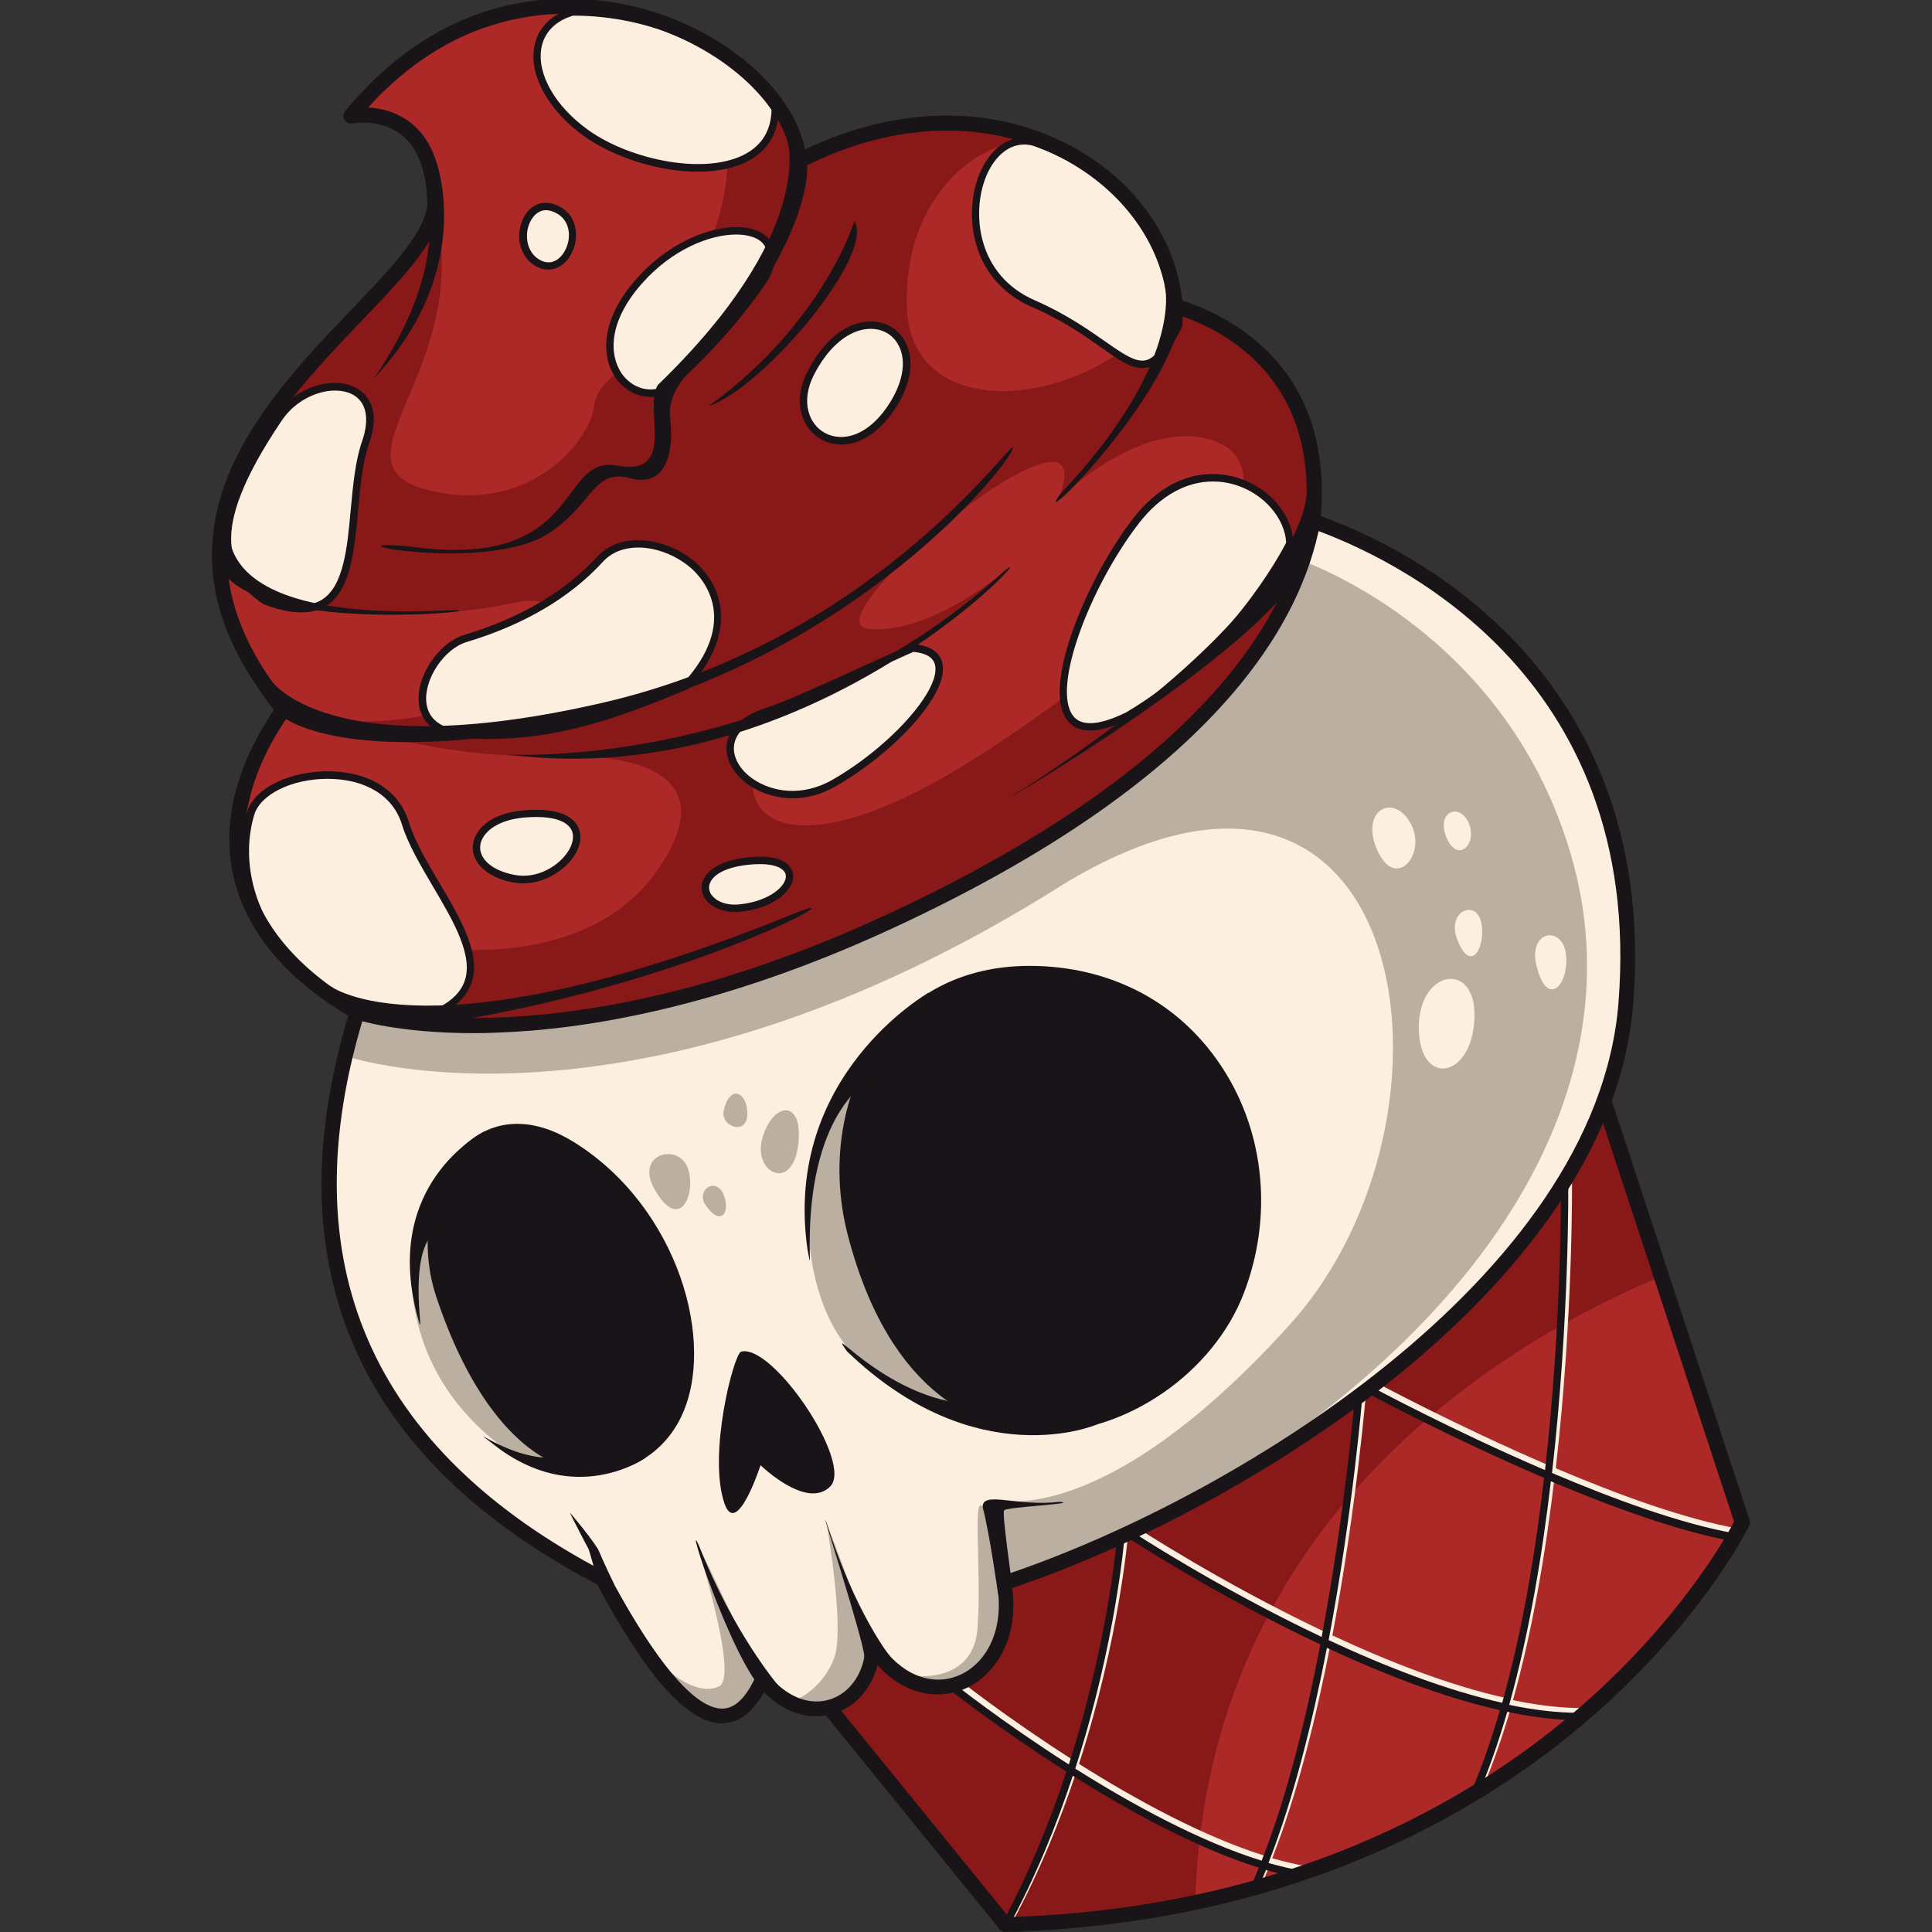 <?xml version="1.0" encoding="utf-8"?>

<svg version="1.1" id="Слой_1" xmlns="http://www.w3.org/2000/svg" xmlns:xlink="http://www.w3.org/1999/xlink" x="0px" y="0px"
	 viewBox="0 0 1024 1024" style="enable-background:new 0 0 1024 1024;" xml:space="preserve">
<rect x="0" y="0" width="1024" height="1024" fill="#333333" stroke="none"/>
<style type="text/css">
	.st0{fill:#AD2927;}
	.st1{fill:#891818;}
	.st2{fill:#FCEFDF;}
	.st3{fill:#191417;}
	.st4{opacity:0.68;fill:#9E9285;}
</style>
<g>
	<path class="st0" d="M923.3,806.9c0,0-76.7,156.7-289.9,201.6c-30.7,6.5-64.1,10.6-100.6,11.6C416.9,877.4,416.9,877.4,416.9,877.4
		l87.6-198.7l333.7-131.1l42.4,128.9L923.3,806.9z"/>
	<path class="st1" d="M880.5,676.5c-76.7,31.9-241.4,124.6-247,332c-30.7,6.5-64.1,10.6-100.6,11.6
		C416.9,877.4,416.9,877.4,416.9,877.4l87.6-198.7l333.7-131.1L880.5,676.5z"/>
	<path class="st2" d="M921.4,810.2c-28.3-5-63.9-18-96.8-32c9.4-82.2,8.6-153.3,8.6-154.5c0-1.1-0.8-2-2-1.9c-1.1,0-2,0.9-1.9,2
		c0,1.2,0.8,71.5-8.4,152.9c-49.6-21.3-92.1-44.2-92.8-44.6c-1-0.5-2.2-0.2-2.7,0.8c-0.5,1-0.2,2.1,0.8,2.7
		c0.7,0.4,43.9,23.7,94.2,45.2c-4.6,39.6-11.6,81.5-22.2,119.2c-30.1-6.7-62.4-19.4-92-33.2c13-68.7,17.9-129.6,18-130.6
		c0.1-1.1-0.7-2-1.8-2.1c-1.1-0.1-2,0.7-2.1,1.8c-0.1,1-5,61.2-17.8,129.2c-55.2-26.1-100-55.5-100.8-56c-0.9-0.6-2.1-0.3-2.7,0.6
		c-0.6,0.9-0.3,2.1,0.6,2.7c0.8,0.5,46.2,30.3,102.2,56.7c-7.5,39.2-17.7,80.6-31.1,114.6c-32.9-10.2-69-30-98.8-48.8
		c21.5-66.6,26-121.6,26.1-122.4c0.1-1.1-0.7-2-1.8-2.1c-1.1-0.1-2,0.7-2.1,1.8c-0.1,0.8-4.5,54.8-25.6,120.5
		c-35.1-22.4-60.8-42.8-61.3-43.2c-0.8-0.7-2.1-0.5-2.8,0.3c-0.7,0.8-0.5,2.1,0.3,2.8c0.5,0.4,26.8,21.2,62.5,43.9
		c-8.5,25.9-19.6,53.5-34,80.3c-0.5,1-0.2,2.2,0.8,2.7c0.3,0.2,0.6,0.2,0.9,0.2c0.7,0,1.4-0.4,1.7-1c14.4-26.6,25.5-54.1,34-80
		c29.8,18.7,65.7,38.4,98.6,48.7c-1.4,3.5-2.9,7-4.4,10.4c-0.4,1,0,2.2,1,2.6c0.3,0.1,0.5,0.2,0.8,0.2c0.7,0,1.5-0.4,1.8-1.2
		c1.6-3.5,3.1-7.1,4.6-10.8c6.2,1.8,12.2,3.3,18.1,4.3c0.1,0,0.2,0,0.3,0c0.9,0,1.8-0.7,1.9-1.6c0.2-1.1-0.5-2.1-1.6-2.3
		c-5.6-1-11.4-2.4-17.4-4.1c13.3-33.9,23.4-75,31-114c29.5,13.7,61.7,26.3,91.7,33c-4.5,15.4-9.5,30-15.3,43.5c-0.4,1,0,2.2,1,2.6
		c0.3,0.1,0.5,0.2,0.8,0.2c0.8,0,1.5-0.4,1.8-1.2c5.9-13.6,11-28.5,15.6-44.2c13.2,2.8,26,4.4,37.8,4.4c0.4,0,0.9,0,1.3,0
		c1.1,0,2-0.9,1.9-2c0-1.1-0.9-1.9-2-1.9c0,0,0,0,0,0c-0.4,0-0.8,0-1.3,0c-11.5,0-23.9-1.5-36.7-4.2c10.5-37.5,17.5-79.1,22.1-118.5
		c32.8,13.9,68.3,26.7,96.6,31.8c0.1,0,0.2,0,0.3,0c0.9,0,1.8-0.7,1.9-1.6C923.2,811.4,922.5,810.4,921.4,810.2z"/>
	<path class="st3" d="M919.4,812.7c-28.3-5-63.9-18-96.8-32c9.4-82.2,8.6-153.3,8.6-154.5c0-1.1-0.8-2-2-1.9c-1.1,0-2,0.9-1.9,2
		c0,1.2,0.8,71.5-8.4,152.9c-49.6-21.3-92.1-44.2-92.8-44.6c-1-0.5-2.2-0.2-2.7,0.8c-0.5,1-0.2,2.1,0.8,2.7
		c0.7,0.4,43.9,23.7,94.2,45.2c-4.6,39.6-11.6,81.5-22.2,119.2c-30.1-6.7-62.4-19.4-92-33.2c13-68.7,17.9-129.6,18-130.6
		c0.1-1.1-0.7-2-1.8-2.1c-1.1-0.1-2,0.7-2.1,1.8c-0.1,1-5,61.2-17.8,129.2c-55.2-26.1-100-55.5-100.8-56c-0.9-0.6-2.1-0.3-2.7,0.6
		c-0.6,0.9-0.3,2.1,0.6,2.7c0.8,0.5,46.2,30.3,102.2,56.7c-7.5,39.2-17.7,80.6-31.1,114.6c-32.9-10.2-69-30-98.8-48.8
		c21.5-66.6,26-121.6,26.1-122.4c0.1-1.1-0.7-2-1.8-2.1c-1.1-0.1-2,0.7-2.1,1.8c-0.1,0.8-4.5,54.8-25.6,120.5
		c-35.1-22.4-60.8-42.8-61.3-43.2c-0.8-0.7-2.1-0.5-2.8,0.3c-0.7,0.8-0.5,2.1,0.3,2.8c0.5,0.4,26.8,21.2,62.5,43.9
		c-8.5,25.9-19.6,53.5-34,80.3c-0.5,1-0.2,2.2,0.8,2.7c0.3,0.2,0.6,0.2,0.9,0.2c0.7,0,1.4-0.4,1.7-1c14.4-26.6,25.5-54.1,34-80
		c29.8,18.7,65.7,38.4,98.6,48.7c-1.4,3.5-2.9,7-4.4,10.4c-0.4,1,0,2.2,1,2.6c0.3,0.1,0.5,0.2,0.8,0.2c0.7,0,1.5-0.4,1.8-1.2
		c1.6-3.5,3.1-7.1,4.6-10.8c6.2,1.8,12.2,3.3,18.1,4.3c0.1,0,0.2,0,0.3,0c0.9,0,1.8-0.7,1.9-1.6c0.2-1.1-0.5-2.1-1.6-2.3
		c-5.6-1-11.4-2.4-17.4-4.1c13.3-33.9,23.4-75,31-114c29.5,13.7,61.7,26.3,91.7,33c-4.5,15.4-9.5,30-15.3,43.5c-0.4,1,0,2.2,1,2.6
		c0.3,0.1,0.5,0.2,0.8,0.2c0.8,0,1.5-0.4,1.8-1.2c5.9-13.6,11-28.5,15.6-44.2c13.2,2.8,26,4.4,37.8,4.4c0.4,0,0.9,0,1.3,0
		c1.1,0,2-0.9,1.9-2c0-1.1-0.9-1.9-2-1.9c0,0,0,0,0,0c-0.4,0-0.8,0-1.3,0c-11.5,0-23.9-1.5-36.7-4.2c10.5-37.5,17.5-79.1,22.1-118.5
		c32.8,13.9,68.3,26.7,96.6,31.8c0.1,0,0.2,0,0.3,0c0.9,0,1.8-0.7,1.9-1.6C921.2,813.9,920.5,812.9,919.4,812.7z"/>
	<path class="st3" d="M532.9,1024c-1.2,0-2.3-0.5-3.1-1.5L413.9,879.9c-0.9-1.1-1.1-2.7-0.5-4.1l87.6-198.7c0.4-1,1.2-1.7,2.2-2.1
		l333.7-131.1c1-0.4,2.1-0.4,3.1,0.1s1.7,1.3,2.1,2.3l85.2,259.3c0.3,1,0.2,2-0.2,3c-1,2.1-26.1,52.6-87.4,104.8
		C783,961.5,684,1019.7,533,1024C532.9,1024,532.9,1024,532.9,1024z M421.5,876.8l113.2,139.3c147.5-4.6,244.2-61.5,299.4-108.4
		c54.6-46.4,80.5-92.6,85-101.1l-83.4-253.7l-328.3,129L421.5,876.8z"/>
	<g>
		<path class="st2" d="M861.7,532.1c-11.9,148.4-207.9,266.6-329.2,306.8c-0.1,0-0.2,0.1-0.3,0.1c8.8,51-41.3,75.9-69.5,33.6
			c-1.1,31.4-34.7,46.6-58.6,17.4c-11.9,26-34.7,40.1-84.6-53.2c-125.4-65.3-164.6-161.2-136.3-278c1.8-7.4,3.8-14.9,6.2-22.5
			c-18.9-10.8-33.7-23.2-44.2-36.8c-27.5-35.4-26.2-79,5.2-123.7c-109.5-133.4,82.4-216.9,80.3-270c-2.2-53.1-44.5-44.5-44.5-44.5
			c92.2-111.7,232.1-39,237.5,23.9c101.9-52.1,194.1,6.5,199.3,77c15.6,4.7,36.9,14.6,52.6,33.9c14.3,17.7,24,43.2,20.3,80
			C779.3,305.4,873.6,383.5,861.7,532.1z"/>
		<path class="st4" d="M861.7,532.1C852.5,646.9,733.3,743.5,623.6,800c0,0,0,0,0,0c-32.2,16.6-63.6,29.7-91.1,38.9l-5.1-44.2
			c0,0,56.2,18,156.2-92.6c100-110.6,64.6-345.4-120-233.4c-225.3,142.4-378.8,91.5-378.8,91.5l-1.7-1.3c1.8-7.4,3.8-14.9,6.2-22.5
			c-18.9-10.8-33.7-23.2-44.2-36.8l14.2-117.3L420,234.1l255.4-37.9c7.9,9.7,14.4,21.9,18,37c2.9,12.3,4,26.5,2.4,43
			C779.3,305.4,873.6,383.5,861.7,532.1z"/>
		<path class="st2" d="M861.7,532.1C852.5,646.9,733.3,743.5,623.6,800c167.5-95.6,244.7-225.5,209-347.1
			c-35.7-121.6-146-157-146-157c-15.5-17-6.6-41.6,6.8-62.8c2.9,12.3,4,26.5,2.4,43C779.3,305.4,873.6,383.5,861.7,532.1z"/>
		<path class="st4" d="M448.9,571.4c-9.3,13-24.9,60.3-18.7,96.8c6.2,36.5,25.1,72.2,93,85.1c67.9,12.9,32.2-171,30.2-170
			C551.4,584.2,448.9,571.4,448.9,571.4z"/>
		<path class="st4" d="M221.8,641.3c0,0-27.3,86.1,61.6,136.9c56.4,7.7,33.6-82,33.6-82L221.8,641.3z"/>
		<path class="st4" d="M356,886.8c0,0,14.1,12.3,25.1,7c11-5.2-12.7-77.7-12.3-77.4c0.3,0.2,35.3,73.6,35.3,73.6
			s-10.7,17.1-20.2,19.4C373.9,911.6,358.7,895.5,356,886.8z"/>
		<path class="st4" d="M438,806.9c0,0,9.9,56,4.2,71.7c-5.7,15.7-19.2,21.9-19.2,21.9s28.3,16.4,39.7-25
			C453.9,847.5,438,806.9,438,806.9z"/>
		<path class="st4" d="M486.7,888.3c0,0,29.3,3.2,31.4-25.3c2.2-28.5-2.6-71.7,2.6-64.3c5.2,7.5,16.9,46.6,10,67.2
			C523.8,886.4,502.9,900.4,486.7,888.3z"/>
		<path class="st3" d="M382.6,913.4c-17.9,0-39.5-24.1-66.1-73.6C189.1,773,144.7,671.6,184.6,538.3c-33.5-19.8-54.5-45.4-60.9-74.1
			c-6.2-27.7,1.3-58.1,21.6-88.1c-73.6-92.1-7.6-161.2,40.8-211.8c22-23,41.1-42.9,40.4-58.3c-0.7-16.4-5.3-28-13.8-34.7
			c-11.2-8.8-25.8-6.1-25.9-6c-1.6,0.3-3.3-0.4-4.2-1.8c-0.9-1.4-0.7-3.2,0.3-4.5C244.3-15.3,317.4-2.7,345.9,6.2
			c41.9,13.1,74.8,43.2,80.7,73.1c49.7-23.8,101.7-24,143.4-0.5c32.1,18.1,53,48,56.4,80.5c26.3,8.5,79.8,35.7,73.5,114.2
			c47.3,17.2,89,46.8,117.7,83.5c37.3,47.9,53.5,107,48,175.4c-6.8,84.5-71.8,153.7-125.2,196.9c-58.1,47-134.1,88.8-203.9,112.4
			c3.7,28.4-10.2,47.4-26.1,53.8c-12.6,5-30.3,3.7-45.3-13c-3.1,12.2-11.3,21.8-22.4,25.5c-12.8,4.3-26.6,0.2-37.8-11.1
			c-6,10.8-13.2,16.2-21.7,16.4C383,913.4,382.8,913.4,382.6,913.4z M195.1,57c6.4,0.3,14.9,2.1,22.5,8
			c10.5,8.2,16.1,21.9,16.9,40.7c0.8,18.7-18.4,38.7-42.6,64.1c-49.3,51.6-110.7,115.7-38.5,203.6c1.1,1.4,1.2,3.3,0.2,4.8
			c-20.3,28.9-27.9,58.1-22.1,84.3c6.1,27.3,26.8,51.7,59.8,70.6c1.6,0.9,2.4,2.8,1.8,4.6c-40.3,131,2.8,230.5,128.2,295.8
			c0.7,0.4,1.3,0.9,1.7,1.6c31.1,58.1,49.6,70.5,59.7,70.5c0.1,0,0.3,0,0.4,0c6.6-0.2,12.3-5.8,17.5-17.1c0.6-1.2,1.7-2.1,3.1-2.3
			c1.4-0.2,2.7,0.4,3.5,1.4c9.7,11.9,22,16.7,33.1,13c10.7-3.6,18-14.6,18.4-28c0.1-1.7,1.2-3.2,2.9-3.7c1.7-0.5,3.4,0.2,4.4,1.6
			c11.1,16.7,27.1,23.5,41.7,17.7c13.6-5.4,25.2-22.5,20.7-48.5c-0.3-1.9,0.8-3.8,2.6-4.4C651.1,795.6,846,678,857.8,531.8
			c14.1-175.7-121.4-237.2-163.3-251.9c-1.7-0.6-2.8-2.3-2.6-4.1c7.7-77.7-46.5-102.6-70.2-109.7c-1.6-0.5-2.7-1.9-2.8-3.5
			c-2.2-30.8-21.9-59.5-52.6-76.9c-40.8-23-92.1-21.8-140.9,3.1c-1.2,0.6-2.6,0.6-3.7-0.1c-1.1-0.6-1.9-1.8-2-3.1
			c-2.5-28.7-34.5-58.9-76-71.9C317.5,5.6,252-5.8,195.1,57z"/>
		<path class="st0" d="M695.8,276.2c-6.5,35.4-35.4,124.8-224.5,212.3c-178.4,82.6-282,47.9-282,47.9c-68.3-39-82.4-98.7-39-160.5
			c-109.5-133.4,82.4-216.9,80.3-270c-2.2-53.1-44.5-44.5-44.5-44.5c34.6-41.9,75.9-57.9,114.3-58.1C345.1,3,386,24.1,407.6,50.2
			c9.2,11.2,15,23.3,16,35.1c101.9-52.1,194.1,6.5,199.3,77C652.7,171.3,703.4,199.2,695.8,276.2z"/>
		<path class="st1" d="M319.2,5.2c0,0,97,25,56.5,124.8c-30.5,66.6-58.3,65.4-60.8,85.2c-2.5,19.9-35.8,58.3-88.8,44.3
			c-53.1-14,23.5-62.5,5.2-146.2C214.1,142,189,167,166.8,189.3s-48.8,71.1-46.5,111.2c54.3,30.8,108.4,28,153.7,18.7
			s21.4,68.8-99,63c42.9,13,113.7,32.5,210.7,4s149.8-85.8,149.8-85.8s-41.5,36.4-75.2,32.9c-33.8-3.6,124.4-134.1,101.7-71.5
			c41.3-38.8,54.8-81.8,57-99.3c-41.2,54.8-136.1,64.2-138.3,0.7c-2.2-63.5,44.3-93.6,69.9-87.2c-24.2-16.3-85.5-15.7-126.9,9.2
			C422.7,56.7,381.1,9.3,319.2,5.2z"/>
		<path class="st1" d="M559.5,266c0,0,45.3-45.6,83.7-32.4c38.4,13.2,11.4,79.3-122.4,165.8s-148.7,2.9-86.6-28
			C356.6,397.1,297.3,401,297.3,401s98.6-6.5,50.4,61.3s-178.8,40.5-216.3,0.2c13.9,50.4,72.6,109.9,242.4,62.6
			c170.6-47.3,293.1-155.8,309.7-205.9c16.8-54,32.9-131.6-61.9-153.2C606.6,210.7,559.5,266,559.5,266z"/>
		<g>
			<path class="st2" d="M310.7,70.6c-31.5-22.5-35.2-56-7.3-64.2c44.8-0.3,85.7,20.8,107.3,46.9C415.1,101,344.2,94.6,310.7,70.6z"
				/>
			<path class="st2" d="M296.7,111.8c-17.4-10.8-27.1,18.2-12.1,27.3S311.4,120.9,296.7,111.8z"/>
			<path class="st2" d="M351.6,207.2c-20.5,7.6-45.1-21.8-12.8-58.2s83.7-33.9,66.5-1.5C382.2,181.9,351.6,207.2,351.6,207.2z"/>
			<path class="st2" d="M147.5,221.8c17-25.4,58.9-23.1,46.3,12.6c-12.6,35.7,4.6,106.1-53.4,83.9
				C119.5,303.6,106.1,283.5,147.5,221.8z"/>
			<path class="st2" d="M246.7,389.4c-38.9-2.4-20.7-44.7,0-50.9c15.6-4.7,47.5-16,71.3-42s94.5,13.3,45.3,67.2
				C323.2,380.6,288.9,392,246.7,389.4z"/>
			<path class="st2" d="M429.6,198c-15.6,30.8,21.3,54,44.5,15.4S453.1,151.8,429.6,198z"/>
			<path class="st2" d="M550.4,76.1c-34.2-12.6-52.6,63.1-2.8,84.8c49.8,21.7,56.8,54,77.1,11.2C626.1,132.1,598.1,93.6,550.4,76.1z
				"/>
			<path class="st2" d="M406.5,377.2c-44.8,14.7-3.5,60.3,35.7,37.8c39.2-22.4,76.8-68.8,41.6-71.5
				C456.3,355.6,422.5,371.9,406.5,377.2z"/>
			<path class="st2" d="M683.6,288c-1-28.5-47.9-55.3-81.6-11.8c-33.6,43.5-64.4,133.1-4.2,103.1C656,344.9,683.6,288,683.6,288z"/>
			<path class="st2" d="M132.7,431.4c7.1-24.3,70.8-32.2,82,4.9c11.2,37.1,68.5,86.2,5.1,104.4C173.4,544.2,116.6,486.7,132.7,431.4
				z"/>
			<path class="st2" d="M277.8,431.4c-30.9,2.6-34.4,28.7-5.6,34.3S327.6,427.2,277.8,431.4z"/>
			<path class="st2" d="M392.5,481.3c-21.6,2.3-29.4-21.4,4.2-24.9C430.3,452.8,421.9,478.2,392.5,481.3z"/>
		</g>
		<g>
			<path class="st3" d="M369.8,91c-21,0-44.8-7.8-60.2-18.8c-18.7-13.4-29.1-31.9-26.5-47.1c1.7-10,8.7-17.3,19.8-20.6
				c0.5-0.1,1-0.1,1.5-0.1C346,4.4,388.2,23,412.2,52c0.3,0.3,0.4,0.7,0.4,1.1c1.3,14.3-3.8,25.2-14.9,31.6
				C390,89.1,380.2,91,369.8,91z M303.7,8.3c-9.4,2.8-15.4,9-16.8,17.4c-2.3,13.8,7.5,30.8,25,43.3c0,0,0,0,0,0
				c22.1,15.8,62.7,24.4,83.9,12.2c9.6-5.5,14-14.7,13-27.2C385.4,26.2,344.6,8.3,304.3,8.3C304.1,8.3,303.9,8.3,303.7,8.3z"/>
			<path class="st3" d="M290.5,142.9c-2.2,0-4.6-0.6-7-2.1c-5.4-3.3-8.5-9.4-8.3-16.3c0.2-6.8,3.5-13,8.4-15.6
				c4.2-2.3,9.2-1.8,14.1,1.2l0,0c9,5.6,9.4,17.6,4.5,25.5C299.7,139.8,295.5,142.9,290.5,142.9z M289.4,111.4c-1.4,0-2.6,0.3-3.8,1
				c-3.6,2-6.2,6.9-6.3,12.3c-0.1,5.6,2.2,10.2,6.4,12.8c7.4,4.5,12.1-1.9,13.3-3.9c3.9-6.3,3.7-15.7-3.2-20.1l0,0
				C293.5,112.1,291.3,111.4,289.4,111.4z"/>
			<path class="st3" d="M344.9,210.4c-7.2,0-14.2-3.7-18.7-10.3c-7.4-10.8-8.4-30.3,11.2-52.4c22-24.9,53.8-32.9,67.4-23.5
				c7.1,4.9,7.9,13.7,2.3,24.2c0,0.1-0.1,0.1-0.1,0.2c-23,34.3-53.8,59.9-54.1,60.2c-0.2,0.1-0.4,0.3-0.6,0.3
				C349.9,209.9,347.4,210.4,344.9,210.4z M351.6,207.2L351.6,207.2L351.6,207.2z M390.2,124.3c-13.8,0-33.8,7.7-49.9,25.9
				c-18.1,20.4-17.4,37.9-10.9,47.6c5,7.3,13.5,10.4,21.2,7.6c3-2.5,31.5-26.9,53-59.1c4.5-8.6,4.1-15.3-1.2-19
				C399.6,125.4,395.3,124.3,390.2,124.3z"/>
			<path class="st3" d="M159.6,324.6c-5.7,0-12.3-1.5-20-4.4c-0.2-0.1-0.3-0.1-0.4-0.2c-24.4-17.3-32.5-40.7,6.6-99.2l0,0
				c11-16.4,30.8-21.3,42.4-15.5c4.6,2.3,14.5,9.8,7.4,29.9c-3.5,9.9-4.7,22.8-5.8,35.3c-2,21.9-3.9,42.5-17,50.7
				C169,323.4,164.7,324.6,159.6,324.6z M141.3,316.6c13.1,5,22.7,5.4,29.4,1.2c11.5-7.2,13.4-27.8,15.2-47.7
				c1.2-12.7,2.4-25.9,6-36.2c4.2-12,2.3-21.2-5.4-25c-9.9-4.9-27.6-0.3-37.3,14.2l0,0C107.6,284.8,122.4,303.2,141.3,316.6z
				 M147.5,221.8L147.5,221.8L147.5,221.8z"/>
			<path class="st3" d="M258.7,391.7c-4,0-8.1-0.1-12.2-0.4l0,0c-19.6-1.2-23.8-12-24.5-18.3c-1.7-14.2,10.3-32.3,24.1-36.5
				c29.8-9,53.5-23,70.4-41.4c13.2-14.3,38.4-9.7,52.7,3.5c14.7,13.5,21.3,38-4.6,66.4c-0.2,0.2-0.4,0.4-0.7,0.5
				C325,381.9,294.3,391.7,258.7,391.7z M338.3,290.2c-7.2,0-14,2.3-18.8,7.6c-17.4,19-41.7,33.3-72.2,42.5
				c-12,3.6-22.8,19.9-21.3,32.3c1.1,8.9,8.3,14.1,20.9,14.8l0,0c40.1,2.4,72.7-7.5,115.3-25.4c29.7-32.8,11-54.6,4.5-60.5
				C359,294.6,348.2,290.2,338.3,290.2z"/>
			<path class="st3" d="M445.9,235.6c-3.9,0-7.5-1-10.6-2.7c-9.9-5.5-15.7-19.5-7.4-35.8l0,0c8.4-16.6,20.5-26.4,33-26.7
				c7.7-0.2,14.7,3.5,18.5,10c5.3,9,4,21.4-3.6,34.1C466.6,229.6,455.5,235.6,445.9,235.6z M461.5,174.3c-0.2,0-0.4,0-0.6,0
				c-10.9,0.3-22,9.5-29.6,24.6l0,0c-7.1,14-2.5,26,5.8,30.5c9.3,5.2,23.8,1.9,35.2-17c6.8-11.4,8.1-22.3,3.6-30
				C472.9,177.2,467.7,174.3,461.5,174.3z M429.6,198L429.6,198L429.6,198z"/>
			<path class="st3" d="M605.4,195.1c-6.3,0-12.8-4.6-22-11.1c-9.1-6.4-20.5-14.4-36.5-21.3c-32.9-14.4-36.2-49.7-27.9-70.2
				c6.4-15.9,19-23,32.2-18.2c47.4,17.4,77,55.9,75.6,97.9c0,0.3-0.1,0.5-0.2,0.8c-6.5,13.6-11.8,20.1-17.9,21.7
				C607.5,194.9,606.4,195.1,605.4,195.1z M542.9,76.6c-9.8,0-16.8,8.3-20.4,17.3c-7.6,19-4.7,51.8,25.8,65.2
				c16.3,7.1,27.9,15.2,37.2,21.7c9.9,6.9,16.5,11.5,22,10.1c4.7-1.3,9.4-7.2,15.2-19.2c1.2-40.2-27.4-76.9-73-93.7
				C547.3,77,545.1,76.6,542.9,76.6z M624.7,172.1L624.7,172.1L624.7,172.1z"/>
			<path class="st3" d="M420.1,423.1c-9.1,0-17.2-2.9-23-6.9c-8.4-5.7-13-14.1-11.9-21.9c1.2-8.3,8.5-15.1,20.7-19.1l0,0
				c11.1-3.6,30.7-12.6,51.4-22c8.6-3.9,17.5-8,25.8-11.6c0.3-0.1,0.6-0.2,0.9-0.2c11.2,0.9,14.6,6,15.5,10.1
				c3.7,16.7-26.6,48.1-56.3,65.1C435.2,421.3,427.3,423.1,420.1,423.1z M407.1,379L407.1,379c-10.7,3.5-17.1,9.1-18,15.9
				c-0.9,6.3,3,13.2,10.2,18.1c9.4,6.4,25.3,9.8,41.9,0.3c30.4-17.4,57.4-47.5,54.4-60.8c-0.9-4-4.8-6.4-11.5-7
				c-8.1,3.6-16.8,7.6-25.3,11.4C438.1,366.4,418.4,375.3,407.1,379z"/>
			<path class="st3" d="M577.7,387.2c-5.1,0-9-1.7-11.8-5.1c-14.4-17.6,10.6-76.2,34.6-107.2c22.1-28.6,46.5-24.6,56-21.5
				c16.6,5.4,28.5,19.5,29,34.5c0,0.3-0.1,0.6-0.2,0.9c-0.3,0.6-28.5,57.9-86.6,92.1C590.4,385.1,583.3,387.2,577.7,387.2z
				 M642.8,255.2c-14.2,0-28,7.7-39.2,22.2c-25.4,32.8-46.8,87.6-34.6,102.3c5.7,6.9,18.3,2.6,28-2.2c54.2-32,82-84.6,84.7-89.9
				c-0.7-12.9-11.7-25.7-26.3-30.4C651.1,255.8,646.9,255.2,642.8,255.2z"/>
			<path class="st3" d="M215.9,542.8c-22.9,0-48.7-13.8-66.7-36c-18.9-23.4-25.6-51.1-18.4-76l1.9,0.5l-1.9-0.5
				c4.2-14.3,24.5-21.9,42.4-22c0.1,0,0.2,0,0.4,0c21.9,0,38,10,43.1,26.9c3,10,9.7,21.3,16.1,32.1c11.3,19,22.9,38.7,16.7,54.2
				c-3.7,9.3-13.2,16-29,20.6c-0.1,0-0.3,0.1-0.4,0.1C218.7,542.8,217.3,542.8,215.9,542.8z M173.6,412.8c-0.1,0-0.2,0-0.3,0
				c-18.9,0.1-35.4,8.3-38.6,19.2c-6.9,23.7-0.5,50.1,17.7,72.5c18.2,22.5,44.6,36,67.3,34.4c14.5-4.2,23.1-10.1,26.3-18.2
				c5.4-13.7-5.7-32.5-16.5-50.8c-6.5-11.1-13.3-22.5-16.5-33C208.3,421.7,193.6,412.8,173.6,412.8z"/>
			<path class="st3" d="M277.3,468.2c-1.8,0-3.7-0.2-5.5-0.5c-13.4-2.6-21.7-10.2-21.2-19.2c0.5-8.4,9-17.5,27.1-19l0,0
				c18.7-1.6,25.8,3.6,28.4,8.2c2.7,4.8,1.8,11-2.5,17C298.5,461.6,288.6,468.2,277.3,468.2z M278,433.3L278,433.3
				c-15.6,1.3-23.1,8.9-23.5,15.3c-0.4,7,6.7,12.9,18.1,15.1c11.8,2.3,22.7-4.3,27.8-11.4c3.4-4.7,4.2-9.4,2.3-12.8
				C299.7,434.4,291,432.2,278,433.3z"/>
			<path class="st3" d="M389.7,483.4c-6.7,0-12.6-2.5-15.7-6.7c-2.3-3.2-2.8-7-1.2-10.5c1.6-3.6,6.9-10,23.7-11.8
				c21-2.2,23.6,6.5,23.9,9.2c0.8,8-10.1,17.8-27.7,19.6l0,0C391.7,483.3,390.7,483.4,389.7,483.4z M402.7,458
				c-1.7,0-3.7,0.1-5.8,0.3c-15.4,1.6-19.5,7.1-20.5,9.5c-1,2.2-0.7,4.6,0.8,6.6c2.1,2.9,7.2,5.8,15.1,4.9l0,0
				c15.8-1.7,24.8-10,24.2-15.3C416.2,461,412.3,458,402.7,458z"/>
		</g>
		<path class="st3" d="M251.2,547.6c-40.4,0-62.1-7.1-63.1-7.4c-0.2-0.1-0.5-0.2-0.7-0.3c-35-20-57-46.2-63.6-75.7
			c-6.2-27.7,1.3-58.1,21.6-88.1c-73.6-92.1-7.6-161.2,40.8-211.7c22-23,41.1-42.9,40.4-58.3c-0.7-16.3-5.3-28-13.8-34.7
			c-11.2-8.8-25.8-6.1-25.9-6c-1.6,0.3-3.3-0.4-4.2-1.8c-0.9-1.4-0.7-3.2,0.3-4.5C244.3-15.4,317.4-2.7,346,6.2
			c41.9,13.1,74.7,43.2,80.7,73.1c49.7-23.8,101.7-24,143.5-0.5c32.1,18.1,53,48,56.4,80.5c26.6,8.7,81.2,36.4,73.2,117.2
			c0,0.1,0,0.2,0,0.3c-10,54.9-57.5,136.9-226.7,215.2c-92.7,42.9-165.1,53.8-209.4,55.3C259.3,547.5,255.1,547.6,251.2,547.6z
			 M190.9,532.8c6.6,2,109.1,30.7,278.8-47.9c166-76.9,212.5-156.2,222.2-209.3c7.6-77.6-46.6-102.4-70.2-109.6
			c-1.6-0.5-2.7-1.9-2.8-3.5c-2.2-30.8-21.9-59.5-52.6-76.8c-40.8-23-92.1-21.9-140.9,3.1c-1.2,0.6-2.6,0.6-3.7-0.1
			c-1.1-0.6-1.9-1.8-2-3.1c-2.5-28.7-34.4-58.9-76-71.9C317.5,5.6,252-5.9,195.1,57c6.4,0.3,14.9,2.1,22.5,8
			c10.5,8.2,16.1,21.9,16.9,40.7c0.8,18.7-18.4,38.8-42.6,64.1c-49.3,51.6-110.7,115.7-38.5,203.6c1.1,1.4,1.2,3.3,0.2,4.8
			c-20.3,28.9-27.9,58.1-22.1,84.3C137.5,489.6,158,514,190.9,532.8z M695.8,276.2L695.8,276.2L695.8,276.2z"/>
		<path class="st3" d="M234.9,686c-16.5-49.8,15.7-109.5,67.3-77.3s74.4,101.6,55.1,141C338,789,272.1,798.3,234.9,686z"/>
		<path class="st3" d="M453.2,653.8c-16.8-64.3,15.7-143,100.9-137.7c85.1,5.3,130.9,91.2,101.6,167.7S493.2,806.9,453.2,653.8z"/>
		<path class="st3" d="M392.8,716.4c-3.8,1-17.9,54.8-8.7,80.8c6.5,17.9,19-20.6,19-20.6s24.4,23.8,36.9,11.3
			C452.5,775.5,409.6,712,392.8,716.4z"/>
		<path class="st3" d="M315.8,780.5c-1.1,0-2.1,0-3.2-0.1c-32.9-2.2-62.5-36.2-81.4-93.2c-10.3-31-2.5-66.7,18.1-82.8
			c15.3-12,34.8-11.6,55,1c55.3,34.5,75.8,106.9,56.5,146C352,769.4,334.6,780.5,315.8,780.5z M238.7,684.7
			c17.8,53.8,45,85.8,74.5,87.8c17,1.2,32.6-8.3,40.6-24.6c17.8-36.2-1.8-103.5-53.6-135.9c-17.4-10.9-33.3-11.4-45.9-1.5
			C236,624.8,229.4,656.7,238.7,684.7z"/>
		<path class="st3" d="M553.8,759c-1.6,0-3.3,0-4.9-0.1c-27.4-1.5-76.8-17-99.5-104.1l0,0c-10.3-39.4-2.5-81.1,20.4-108.9
			c13.9-16.9,39.9-36.5,84.5-33.7c39.7,2.5,73.1,21.8,94,54.4c22.2,34.5,26.3,78.8,11,118.7C643.2,727.4,597.5,759,553.8,759z
			 M457,652.8c15.9,60.9,48.7,95.8,92.3,98.2c41.9,2.3,87-27.8,102.7-68.6c14.4-37.5,10.5-79.2-10.3-111.6
			c-19.6-30.4-50.8-48.5-87.9-50.8c-32.7-2-59.7,8.6-78,30.8C454.5,576.8,447.3,615.8,457,652.8L457,652.8z"/>
		<g>
			<path class="st3" d="M232.1,88.9c0,0,18.2,54.1-31.1,108.5c-14.5,16.8,33-36.5,26.1-86.9C223.7,88.3,229.6,77.7,232.1,88.9z"/>
			<path class="st3" d="M452.8,117.3c0,0-16.2,53.8-77.1,97.9C405.4,205.1,464.1,134.4,452.8,117.3z"/>
			<path class="st3" d="M124.4,266c0,0-32.5,64,111,57.6c43.7-2.1-99.6,15.5-118.9-23.1C113.7,282.3,124.4,266,124.4,266z"/>
			<path class="st3" d="M256.9,599.6c-2.6,1.4-53.4,28.3-36.1,96.3c6.6,25.2-7.5-33.6,11.5-44.2
				C251.2,641.1,256.9,599.6,256.9,599.6z"/>
			<path class="st3" d="M342.1,772.7c0,0-37.4,26.7-80.2-6.9c-19.9-15.5,16.2,14.9,40.1,4.6C325.9,760,342.1,772.7,342.1,772.7z"/>
			<path class="st3" d="M492.3,526.1c0,0-77.6,43.8-64.3,136.2c5.3,28.7-10.6-56.6,31.4-89.3C493,547.9,492.3,526.1,492.3,526.1z"/>
			<path class="st3" d="M581.1,755.1c0,0-63.6,27.3-132.2-38.9c-13.3-18.9,26,32.4,76,27.9C574.8,739.7,586.5,753.2,581.1,755.1z"/>
			<path class="st3" d="M411.7,892.4c0,0-23.3-27.8-41-72.6c-9-20.8,16.4,58.9,34.4,77.1C415.7,905.1,416.2,897.3,411.7,892.4z"/>
			<path class="st3" d="M471.7,877.9c0,0-18.4-22.9-33.7-71c-4.8-13.2,20,63.2,20.1,71C458.5,885.4,471.7,877.9,471.7,877.9z"/>
			<path class="st3" d="M529,844.8c0,0-4.6-32.8-8.2-46.1c0-8.7,18.4,0,40.6-2.7c12,0.9-28,2.7-29.2,4.5c-1.2,1.8,3.9,36,4.4,41.2
				C537,846.9,531.8,856.6,529,844.8z"/>
			<path class="st3" d="M325.6,839.9c0,0-6.9-14.5-8.2-17.9s-15.7-21.1-15.3-20.1c0.4,1,9.3,18.3,9.8,19c0.4,0.7,5.5,19,5.5,19
				H325.6z"/>
			<path class="st3" d="M417.4,74.8c0,0,15.3,48.1-68.8,129.3c-7.7,13,10.6,48.5-21.6,42.7c-32.2-5.8-16.9,56.4-111,42.7
				c-49-3.8,42.7,14.9,75.4-7.2c23.1-15.4,23.1-34.1,42.7-28.8c19.7,5.3,23.1-15.4,21.1-31.7c-1.9-16.3,12.5-27.4,29.8-45.2
				c17.3-17.8,49.6-70.4,41.6-97.4C420.6,62.7,415.6,66.1,417.4,74.8z"/>
			<path class="st3" d="M143.2,360c0,0,28.7,46.3,175.7,12.6s219.9-143.7,217.9-134.9c-2,8.8-83.6,111.3-228,144.4
				c-96.5,20.9-149.5,9-163.5-5.9C131.4,361.2,138.8,351.5,143.2,360z"/>
			<path class="st3" d="M617.5,152.3c0,0,10,40.2-55.6,109.6c-17.3,23.4,66.5-58.9,64.6-102.6C621.4,137.2,617,143.9,617.5,152.3z"
				/>
			<path class="st3" d="M174.9,522.5c0,0,51.5,40.7,245.6-38.1c41.8-16.9-56.4,39.2-195.5,59.3C197.1,540.6,177.5,532.9,174.9,522.5
				z"/>
			<path class="st3" d="M692.6,261.3c0,0,1.4,58.8-149.3,156.3c-41.5,24.9,114.2-63.2,145.5-113.6
				C700,273.5,692.6,261.3,692.6,261.3z"/>
			<path class="st3" d="M269.1,399.9c0,0,147.1,8.8,263-97.1C557.2,281.3,433,421.4,269.1,399.9z"/>
		</g>
		<path class="st2" d="M752.1,547.6c-2.1-33.7,30.6-39.6,29.4-8.1C780.4,571.1,753.8,576,752.1,547.6z"/>
		<path class="st2" d="M772.3,497.8c-5.6-14.7,9.8-21.4,12.7-9.2S779.8,517.4,772.3,497.8z"/>
		<path class="st2" d="M730.2,451.1c-9.8-21.4,8.1-31.2,17.3-15C756.7,452.2,740,472.4,730.2,451.1z"/>
		<path class="st2" d="M766.8,444.2c-6-13.9,6.6-19.1,11.6-8.1C783.3,447,772.8,458,766.8,444.2z"/>
		<path class="st2" d="M814.4,511.9c-4.7-19,13.9-21.6,15.6-6C831.8,521.5,820.2,535.3,814.4,511.9z"/>
		<path class="st4" d="M404,603.5c-5,18,15.8,28.5,19,3.7C426.3,582.4,409.6,583.4,404,603.5z"/>
		<path class="st4" d="M383.6,588.5c-2,8.5,12.1,13.7,12.5,2.3C396.5,579.4,387.1,573.8,383.6,588.5z"/>
		<path class="st4" d="M347,630.5c-10.6-18.5,11.4-24.8,17.1-12.4C369.8,630.5,360.9,654.8,347,630.5z"/>
		<path class="st4" d="M373.8,638.4c-4.9-7.5,5.4-14.9,9.6-5.5C387.6,642.4,381.9,650.8,373.8,638.4z"/>
	</g>
</g>
</svg>
